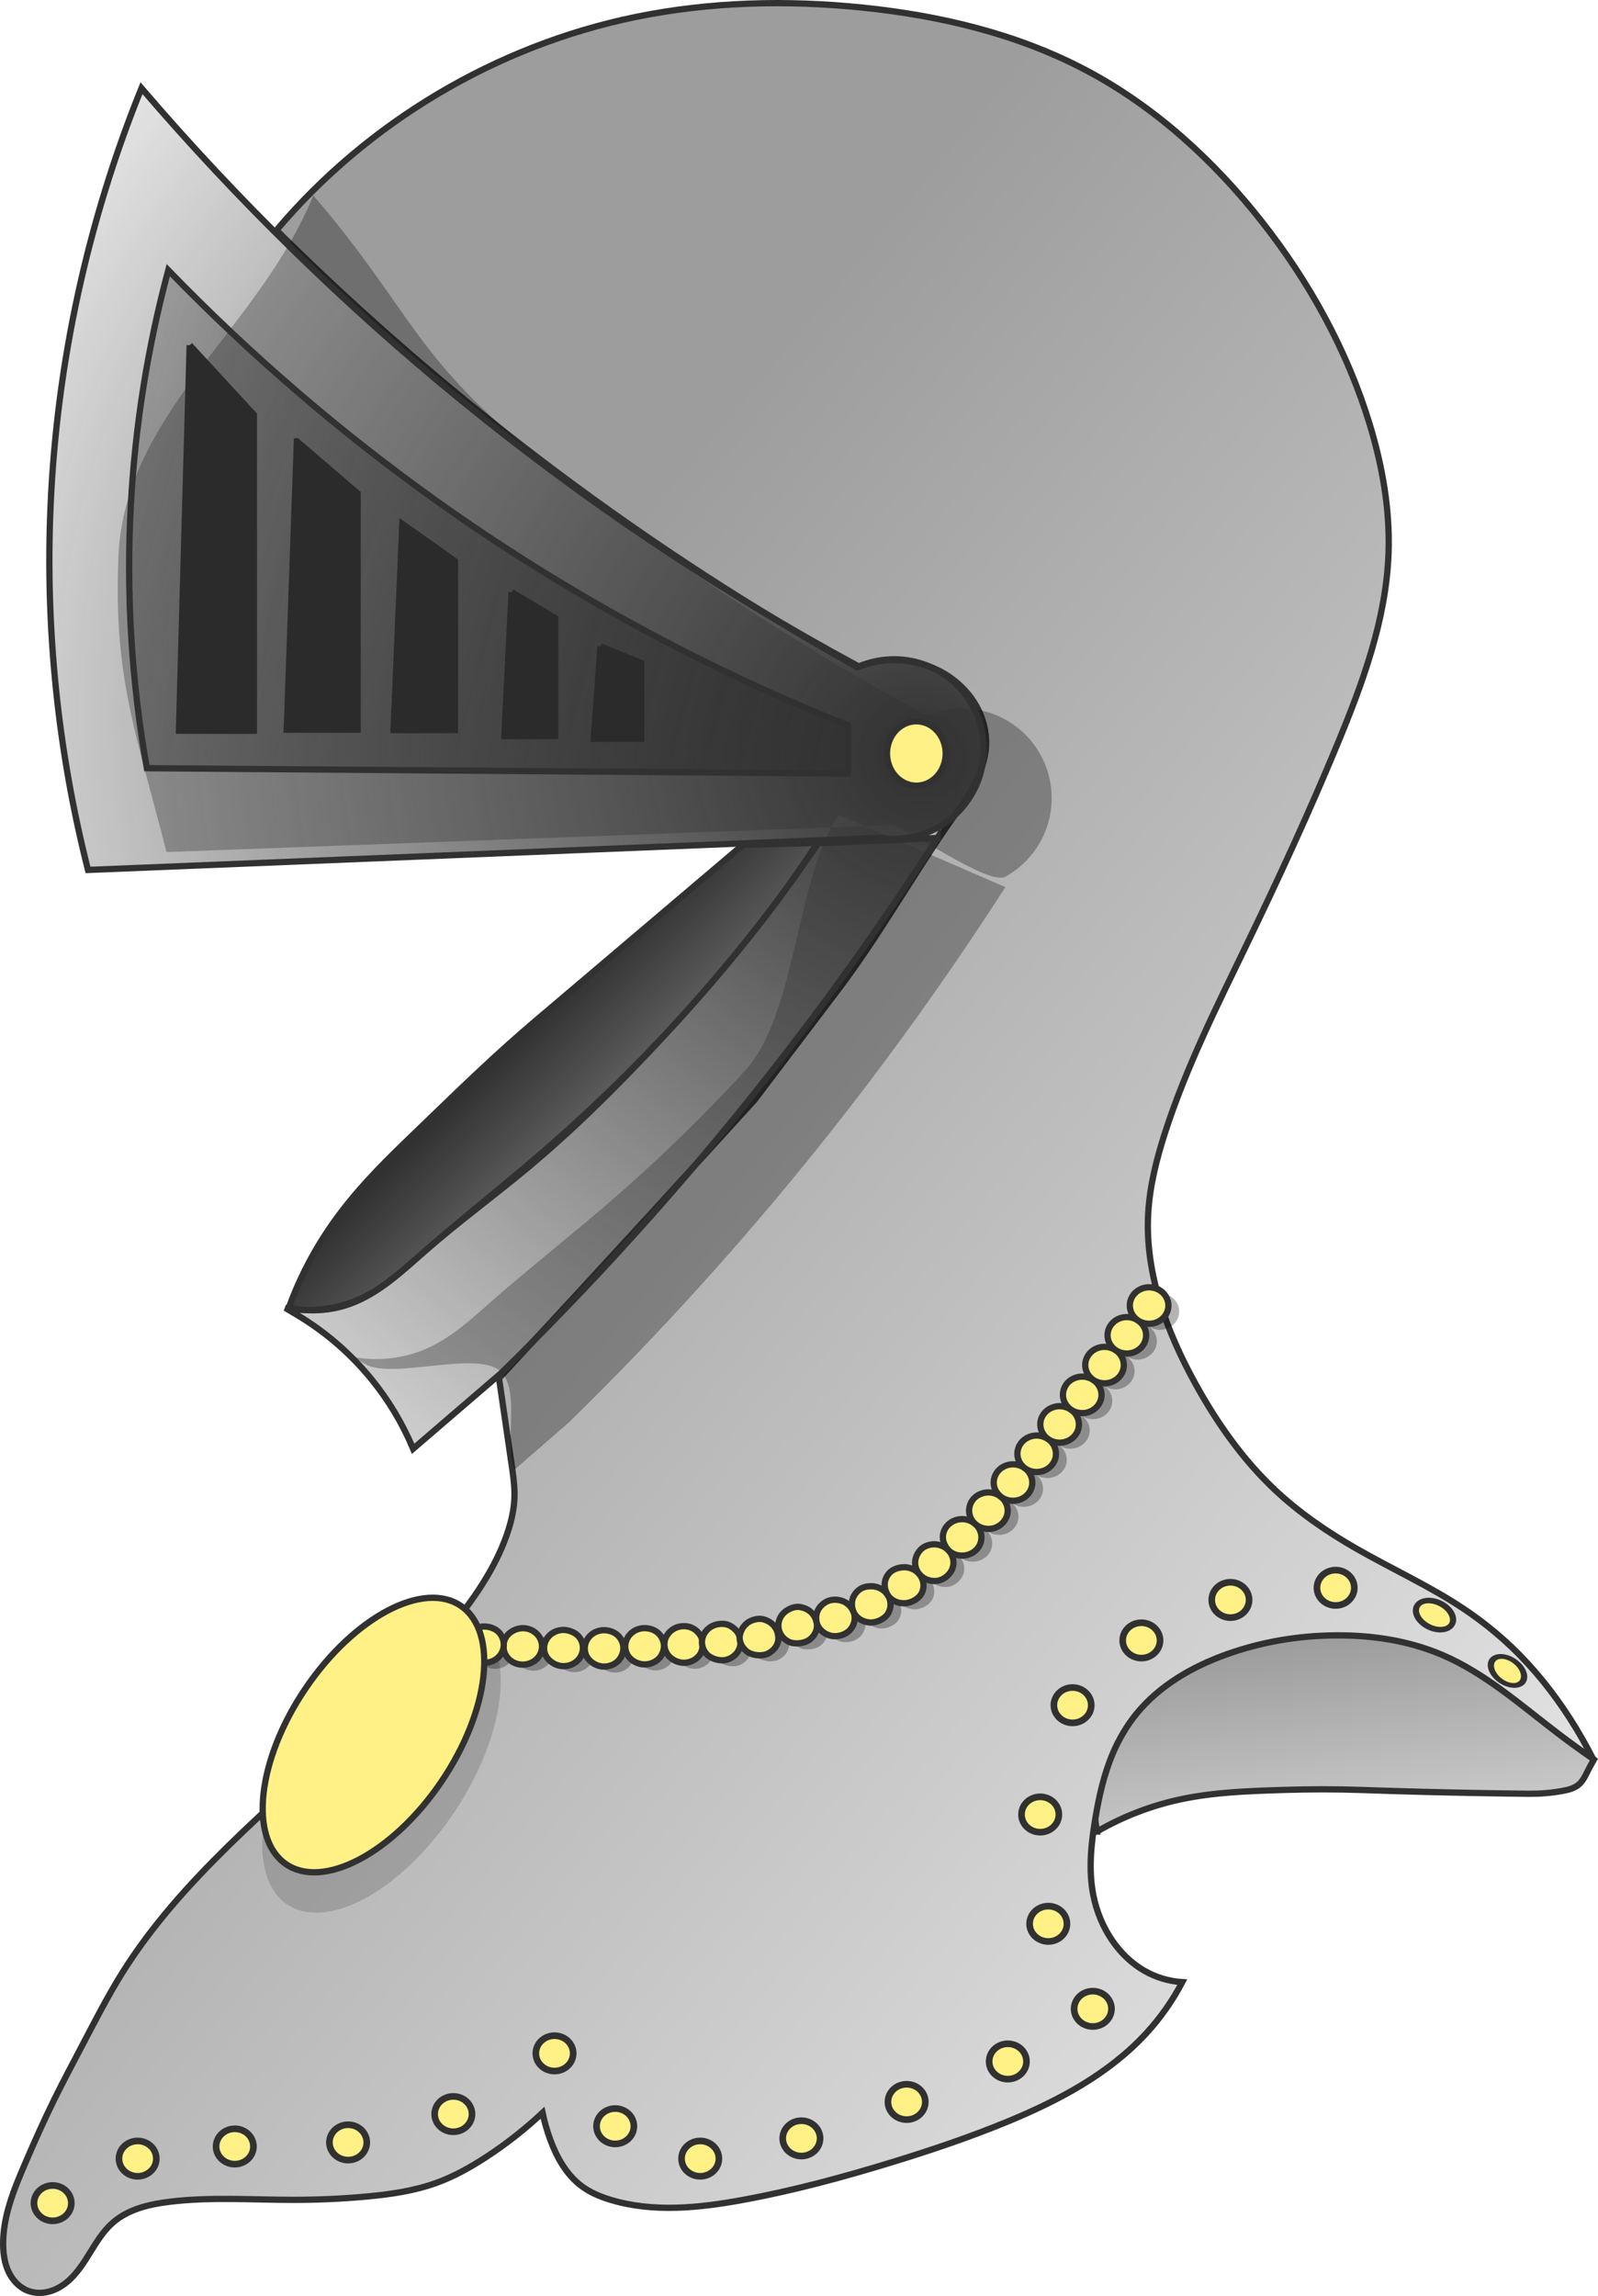 <?xml version="1.0" encoding="UTF-8" standalone="no"?>
<!-- Created with Inkscape (http://www.inkscape.org/) -->

<svg
   xmlns:dc="http://purl.org/dc/elements/1.1/"
   xmlns:cc="http://creativecommons.org/ns#"
   xmlns:rdf="http://www.w3.org/1999/02/22-rdf-syntax-ns#"
   xmlns:svg="http://www.w3.org/2000/svg"
   xmlns="http://www.w3.org/2000/svg"
   xmlns:xlink="http://www.w3.org/1999/xlink"
   xmlns:sodipodi="http://sodipodi.sourceforge.net/DTD/sodipodi-0.dtd"
   xmlns:inkscape="http://www.inkscape.org/namespaces/inkscape"
   id="svg2"
   version="1.1"
   inkscape:version="0.91 r13725"
   width="600"
   height="861.845"
   viewBox="0 0 600 861.845"
   sodipodi:docname="Elmo nobiliare.svg">
  <defs
     id="defs6">
    <linearGradient
       inkscape:collect="always"
       id="linearGradient4286">
      <stop
         style="stop-color:#313131;stop-opacity:1;"
         offset="0"
         id="stop4288" />
      <stop
         style="stop-color:#313131;stop-opacity:0;"
         offset="1"
         id="stop4290" />
    </linearGradient>
    <linearGradient
       inkscape:collect="always"
       id="linearGradient4293">
      <stop
         style="stop-color:#313131;stop-opacity:1;"
         offset="0"
         id="stop4295" />
      <stop
         style="stop-color:#313131;stop-opacity:0;"
         offset="1"
         id="stop4297" />
    </linearGradient>
    <linearGradient
       inkscape:collect="always"
       id="linearGradient4282">
      <stop
         style="stop-color:#313131;stop-opacity:1;"
         offset="0"
         id="stop4284" />
      <stop
         style="stop-color:#313131;stop-opacity:0;"
         offset="1"
         id="stop4286" />
    </linearGradient>
    <inkscape:path-effect
       effect="spiro"
       id="path-effect4274"
       is_visible="true" />
    <inkscape:path-effect
       effect="spiro"
       id="path-effect4269"
       is_visible="true" />
    <inkscape:path-effect
       effect="spiro"
       id="path-effect4265"
       is_visible="true" />
    <inkscape:path-effect
       effect="spiro"
       id="path-effect4156"
       is_visible="true" />
    <inkscape:path-effect
       effect="spiro"
       id="path-effect4152"
       is_visible="true" />
    <inkscape:path-effect
       effect="spiro"
       id="path-effect4148"
       is_visible="true" />
    <inkscape:path-effect
       effect="spiro"
       id="path-effect4156-7"
       is_visible="true" />
    <inkscape:path-effect
       effect="spiro"
       id="path-effect4156-7-2"
       is_visible="true" />
    <inkscape:path-effect
       effect="spiro"
       id="path-effect4156-7-2-5"
       is_visible="true" />
    <inkscape:path-effect
       effect="spiro"
       id="path-effect4156-7-2-5-2"
       is_visible="true" />
    <inkscape:path-effect
       effect="spiro"
       id="path-effect4156-7-2-5-2-2"
       is_visible="true" />
    <linearGradient
       id="linearGradient4237-7">
      <stop
         id="stop4239-4"
         offset="0"
         style="stop-color:#9d9d9d;stop-opacity:1;" />
      <stop
         id="stop4241-0"
         offset="1"
         style="stop-color:#e0e0e0;stop-opacity:1;" />
    </linearGradient>
    <linearGradient
       inkscape:collect="always"
       xlink:href="#linearGradient4237-7"
       id="linearGradient4272"
       x1="60.533"
       y1="32.699"
       x2="97.372"
       y2="63.139"
       gradientUnits="userSpaceOnUse"
       gradientTransform="matrix(11.777,0,0,11.777,-519.705,-136.654)" />
    <radialGradient
       inkscape:collect="always"
       xlink:href="#linearGradient4293"
       id="radialGradient4301"
       cx="73.538"
       cy="35.835"
       fx="73.538"
       fy="35.835"
       r="14.995"
       gradientTransform="matrix(-23.64,-17.963,17.05,-22.438,1473.812,2409.04)"
       gradientUnits="userSpaceOnUse" />
    <linearGradient
       inkscape:collect="always"
       xlink:href="#linearGradient4282"
       id="linearGradient4335"
       x1="82.51"
       y1="39.003"
       x2="29.934"
       y2="25.065"
       gradientUnits="userSpaceOnUse"
       gradientTransform="matrix(11.777,0,0,11.777,-519.705,-136.654)" />
    <filter
       style="color-interpolation-filters:sRGB"
       inkscape:collect="always"
       id="filter8398-4-4-7-9-1">
      <feGaussianBlur
         inkscape:collect="always"
         stdDeviation="0.414"
         id="feGaussianBlur8400-8-7-6-4-6" />
    </filter>
    <filter
       inkscape:collect="always"
       style="color-interpolation-filters:sRGB"
       id="filter4592"
       x="-0.088"
       width="1.177"
       y="-0.061"
       height="1.121">
      <feGaussianBlur
         inkscape:collect="always"
         stdDeviation="1.097"
         id="feGaussianBlur4594" />
    </filter>
    <filter
       inkscape:collect="always"
       style="color-interpolation-filters:sRGB"
       id="filter4833"
       x="-0.168"
       width="1.336"
       y="-0.178"
       height="1.356">
      <feGaussianBlur
         inkscape:collect="always"
         stdDeviation="0.086"
         id="feGaussianBlur4835" />
    </filter>
    <filter
       inkscape:collect="always"
       style="color-interpolation-filters:sRGB"
       id="filter4837"
       x="-0.167"
       width="1.334"
       y="-0.179"
       height="1.359">
      <feGaussianBlur
         inkscape:collect="always"
         stdDeviation="0.086"
         id="feGaussianBlur4839" />
    </filter>
    <filter
       inkscape:collect="always"
       style="color-interpolation-filters:sRGB"
       id="filter4841"
       x="-0.168"
       width="1.335"
       y="-0.179"
       height="1.358">
      <feGaussianBlur
         inkscape:collect="always"
         stdDeviation="0.086"
         id="feGaussianBlur4843" />
    </filter>
    <filter
       inkscape:collect="always"
       style="color-interpolation-filters:sRGB"
       id="filter4845"
       x="-0.168"
       width="1.336"
       y="-0.179"
       height="1.357">
      <feGaussianBlur
         inkscape:collect="always"
         stdDeviation="0.086"
         id="feGaussianBlur4847" />
    </filter>
    <filter
       inkscape:collect="always"
       style="color-interpolation-filters:sRGB"
       id="filter4849"
       x="-0.168"
       width="1.335"
       y="-0.179"
       height="1.358">
      <feGaussianBlur
         inkscape:collect="always"
         stdDeviation="0.086"
         id="feGaussianBlur4851" />
    </filter>
    <filter
       inkscape:collect="always"
       style="color-interpolation-filters:sRGB"
       id="filter4853"
       x="-0.169"
       width="1.338"
       y="-0.177"
       height="1.355">
      <feGaussianBlur
         inkscape:collect="always"
         stdDeviation="0.086"
         id="feGaussianBlur4855" />
    </filter>
    <filter
       inkscape:collect="always"
       style="color-interpolation-filters:sRGB"
       id="filter4857"
       x="-0.168"
       width="1.336"
       y="-0.178"
       height="1.357">
      <feGaussianBlur
         inkscape:collect="always"
         stdDeviation="0.086"
         id="feGaussianBlur4859" />
    </filter>
    <filter
       inkscape:collect="always"
       style="color-interpolation-filters:sRGB"
       id="filter4861"
       x="-0.168"
       width="1.335"
       y="-0.178"
       height="1.357">
      <feGaussianBlur
         inkscape:collect="always"
         stdDeviation="0.086"
         id="feGaussianBlur4863" />
    </filter>
    <filter
       inkscape:collect="always"
       style="color-interpolation-filters:sRGB"
       id="filter4865"
       x="-0.168"
       width="1.336"
       y="-0.178"
       height="1.356">
      <feGaussianBlur
         inkscape:collect="always"
         stdDeviation="0.086"
         id="feGaussianBlur4867" />
    </filter>
    <filter
       inkscape:collect="always"
       style="color-interpolation-filters:sRGB"
       id="filter4869"
       x="-0.168"
       width="1.337"
       y="-0.178"
       height="1.356">
      <feGaussianBlur
         inkscape:collect="always"
         stdDeviation="0.086"
         id="feGaussianBlur4871" />
    </filter>
    <filter
       inkscape:collect="always"
       style="color-interpolation-filters:sRGB"
       id="filter4873"
       x="-0.168"
       width="1.336"
       y="-0.179"
       height="1.358">
      <feGaussianBlur
         inkscape:collect="always"
         stdDeviation="0.086"
         id="feGaussianBlur4875" />
    </filter>
    <filter
       inkscape:collect="always"
       style="color-interpolation-filters:sRGB"
       id="filter4877"
       x="-0.167"
       width="1.335"
       y="-0.18"
       height="1.36">
      <feGaussianBlur
         inkscape:collect="always"
         stdDeviation="0.086"
         id="feGaussianBlur4879" />
    </filter>
    <filter
       inkscape:collect="always"
       style="color-interpolation-filters:sRGB"
       id="filter4881"
       x="-0.169"
       width="1.338"
       y="-0.177"
       height="1.354">
      <feGaussianBlur
         inkscape:collect="always"
         stdDeviation="0.086"
         id="feGaussianBlur4883" />
    </filter>
    <filter
       inkscape:collect="always"
       style="color-interpolation-filters:sRGB"
       id="filter4885"
       x="-0.168"
       width="1.337"
       y="-0.178"
       height="1.356">
      <feGaussianBlur
         inkscape:collect="always"
         stdDeviation="0.086"
         id="feGaussianBlur4887" />
    </filter>
    <filter
       inkscape:collect="always"
       style="color-interpolation-filters:sRGB"
       id="filter4889"
       x="-0.168"
       width="1.337"
       y="-0.178"
       height="1.356">
      <feGaussianBlur
         inkscape:collect="always"
         stdDeviation="0.086"
         id="feGaussianBlur4891" />
    </filter>
    <filter
       inkscape:collect="always"
       style="color-interpolation-filters:sRGB"
       id="filter4893"
       x="-0.168"
       width="1.336"
       y="-0.178"
       height="1.356">
      <feGaussianBlur
         inkscape:collect="always"
         stdDeviation="0.086"
         id="feGaussianBlur4895" />
    </filter>
    <filter
       inkscape:collect="always"
       style="color-interpolation-filters:sRGB"
       id="filter4897"
       x="-0.168"
       width="1.336"
       y="-0.178"
       height="1.356">
      <feGaussianBlur
         inkscape:collect="always"
         stdDeviation="0.086"
         id="feGaussianBlur4899" />
    </filter>
    <filter
       inkscape:collect="always"
       style="color-interpolation-filters:sRGB"
       id="filter4901"
       x="-0.168"
       width="1.336"
       y="-0.178"
       height="1.356">
      <feGaussianBlur
         inkscape:collect="always"
         stdDeviation="0.086"
         id="feGaussianBlur4903" />
    </filter>
    <filter
       inkscape:collect="always"
       style="color-interpolation-filters:sRGB"
       id="filter4905"
       x="-0.168"
       width="1.337"
       y="-0.178"
       height="1.356">
      <feGaussianBlur
         inkscape:collect="always"
         stdDeviation="0.086"
         id="feGaussianBlur4907" />
    </filter>
    <filter
       inkscape:collect="always"
       style="color-interpolation-filters:sRGB"
       id="filter4909"
       x="-0.168"
       width="1.336"
       y="-0.178"
       height="1.356">
      <feGaussianBlur
         inkscape:collect="always"
         stdDeviation="0.086"
         id="feGaussianBlur4911" />
    </filter>
    <filter
       inkscape:collect="always"
       style="color-interpolation-filters:sRGB"
       id="filter4913"
       x="-0.168"
       width="1.336"
       y="-0.178"
       height="1.356">
      <feGaussianBlur
         inkscape:collect="always"
         stdDeviation="0.086"
         id="feGaussianBlur4915" />
    </filter>
    <filter
       inkscape:collect="always"
       style="color-interpolation-filters:sRGB"
       id="filter4917"
       x="-0.168"
       width="1.336"
       y="-0.178"
       height="1.356">
      <feGaussianBlur
         inkscape:collect="always"
         stdDeviation="0.086"
         id="feGaussianBlur4919" />
    </filter>
    <inkscape:path-effect
       effect="spiro"
       id="path-effect4164"
       is_visible="true" />
    <linearGradient
       inkscape:collect="always"
       xlink:href="#linearGradient4237-7"
       id="linearGradient4300"
       x1="86.897"
       y1="63.84"
       x2="87.911"
       y2="72.623"
       gradientUnits="userSpaceOnUse"
       gradientTransform="matrix(11.777,0,0,11.777,-519.705,-136.654)" />
    <linearGradient
       inkscape:collect="always"
       xlink:href="#linearGradient4286"
       id="linearGradient4292"
       x1="200.234"
       y1="383.169"
       x2="333.491"
       y2="515.538"
       gradientUnits="userSpaceOnUse" />
  </defs>
  <sodipodi:namedview
     pagecolor="#ffffff"
     bordercolor="#666666"
     borderopacity="1"
     objecttolerance="10"
     gridtolerance="10"
     guidetolerance="10"
     inkscape:pageopacity="0"
     inkscape:pageshadow="2"
     inkscape:window-width="1366"
     inkscape:window-height="705"
     id="namedview4"
     showgrid="false"
     inkscape:zoom="0.45"
     inkscape:cx="194.24739"
     inkscape:cy="397.58418"
     inkscape:window-x="-8"
     inkscape:window-y="-8"
     inkscape:window-maximized="1"
     inkscape:current-layer="svg2" />
  <path
     inkscape:connector-curvature="0"
     id="path4285"
     d="M 53.122,33.104 C 32.862,83.064 21.259,136.507 18.964,190.371 17.014,236.124 21.778,282.157 33.041,326.545 L 330.508,314.492 c 7.339,1.139 15.038,-0.234 21.53,-3.841 6.492,-3.607 11.742,-9.43 14.653,-16.263 2.615,-6.14 3.34,-13.069 2.07,-19.621 -1.269,-6.552 -4.528,-12.693 -9.247,-17.413 -4.719,-4.719 -10.883,-8 -17.436,-9.27 -6.552,-1.269 -13.481,-0.522 -19.621,2.093 C 269.509,221.622 219.289,187.983 172.712,149.91 129.508,114.594 89.439,75.47 53.122,33.104 Z m 298.847,281.457 -44.74,1.978 c -15.998,23.524 -33.705,45.898 -52.928,66.868 -16.297,17.778 -33.676,34.559 -51.962,50.283 -14.427,12.406 -29.409,24.155 -43.705,36.712 -7.044,6.188 -14.07,12.659 -22.519,16.723 -8.934,4.297 -19.24,5.651 -28.983,3.818 l 4.347,2.599 c 10.611,6.311 20.09,14.5 27.902,24.06 6.473,7.922 11.79,16.784 15.734,26.223 l 33.054,-28.408 c 33.629,-32.845 65.233,-67.738 94.586,-104.454 24.711,-30.91 47.824,-63.108 69.214,-96.403 z"
     style="fill:#ffffff;fill-opacity:1;fill-rule:evenodd;stroke:none;stroke-width:2.355;stroke-linecap:butt;stroke-linejoin:miter;stroke-miterlimit:4;stroke-dasharray:none;stroke-opacity:1" />
  <path
     style="fill:url(#linearGradient4300);fill-opacity:1;fill-rule:evenodd;stroke:#313131;stroke-width:2.355;stroke-linecap:butt;stroke-linejoin:miter;stroke-miterlimit:4;stroke-dasharray:none;stroke-opacity:1"
     d="m 411.838,687.518 c 9.699,-5.62 20.283,-9.71 31.241,-12.07 12.565,-2.707 25.494,-3.137 38.341,-3.55 9.938,-0.319 19.884,-0.346 29.821,0 7.809,0.272 15.619,0.509 23.431,0.71 13.015,0.335 26.032,0.572 39.051,0.71 4.237,0.045 8.476,-0.258 12.645,-1.013 1.163,-0.211 2.328,-0.441 3.446,-0.825 1.118,-0.384 2.194,-0.929 3.08,-1.712 1.443,-1.276 2.281,-3.08 3.143,-4.802 0.763,-1.525 1.575,-3.026 2.433,-4.499 l -50.85,-40.432 -40.774,-8.888 -34.216,2.633 -23.398,9.637 -21.604,16.092 -12.916,16.466 -5.241,14.607 2.369,16.937 z"
     id="path4162"
     inkscape:path-effect="#path-effect4164"
     inkscape:original-d="m 411.83802,687.51778 c 0,0 19.55878,-9.32872 31.2408,-12.0703 11.68201,-2.74158 26.96547,-3.02458 38.34096,-3.5501 11.37549,-0.5255 29.82076,0 29.82076,0 l 23.43058,0.71 39.051,0.71 c 0,0 9.3475,-0.2035 12.6448,-1.01332 3.2972,-0.8098 4.7124,-1.06748 6.5257,-2.53671 1.4864,-1.20448 2.1635,-3.15909 3.1434,-4.80232 0.873,-1.46438 2.4334,-4.49897 2.4334,-4.49897 l -50.85014,-40.43222 -40.77436,-8.88804 -34.21644,2.63344 -23.39833,9.6369 -21.60389,16.09154 -12.91588,16.46597 -5.24124,14.60703 z"
     inkscape:connector-curvature="0"
     sodipodi:nodetypes="czzccczaaccccccccc" />
  <path
     style="fill:url(#linearGradient4272);fill-opacity:1;fill-rule:evenodd;stroke:#313131;stroke-width:2.355;stroke-linecap:butt;stroke-linejoin:miter;stroke-miterlimit:4;stroke-dasharray:none;stroke-opacity:1"
     d="M 103.803,86.412 C 138.156,45.777 186.412,17.119 238.532,6.401 266.507,0.648 295.395,-0.058 323.807,2.847 c 29.052,2.971 58.027,9.818 83.854,23.451 25.887,13.664 47.987,33.845 66.088,56.85 17.86,22.699 32.087,48.408 40.506,76.037 4.767,15.645 7.671,31.977 7.106,48.323 -0.86,24.888 -9.659,48.765 -19.187,71.773 -10.547,25.47 -22.116,50.505 -34.11,75.326 -11.134,23.04 -22.68,46.005 -30.557,70.352 -3.212,9.929 -5.816,20.137 -6.396,30.557 -1.246,22.388 6.924,44.329 17.766,63.956 8.05,14.573 17.718,28.389 29.846,39.795 9.168,8.622 19.637,15.772 30.557,22.029 13.44,7.702 27.639,14.114 40.506,22.74 6.307,4.228 12.268,8.975 17.766,14.213 8.43,8.032 15.746,17.2 22.029,27.004 3.093,4.826 5.94,9.808 8.527,14.923 -4.34,-2.973 -8.605,-6.053 -12.791,-9.238 -14.161,-10.774 -27.677,-22.901 -44.059,-29.846 -12.47,-5.287 -26.154,-7.332 -39.698,-7.238 -14.048,0.098 -28.1,2.464 -41.313,7.238 -12.696,4.587 -24.833,11.596 -33.399,22.029 -3.694,4.5 -6.671,9.571 -8.962,14.923 -3.386,7.911 -5.266,16.383 -6.672,24.872 -1.557,9.402 -2.548,19.073 -0.711,28.425 1.195,6.085 3.593,11.944 7.106,17.055 3.159,4.596 7.242,8.597 12.081,11.37 4.329,2.481 9.233,3.952 14.213,4.264 -3.641,6.946 -8.193,13.414 -13.502,19.187 -14.076,15.306 -32.989,25.281 -52.214,33.206 -14.055,5.794 -28.478,10.652 -43.01,15.116 -18.463,5.671 -37.144,10.718 -56.139,14.213 -16.467,3.029 -33.716,4.841 -49.744,0 -3.771,-1.139 -7.472,-2.659 -10.659,-4.974 -5.881,-4.272 -9.59,-10.937 -12.081,-17.766 -1.183,-3.243 -2.133,-6.57 -2.842,-9.949 -6.586,6.167 -13.712,11.756 -21.271,16.682 -5.841,3.807 -11.971,7.232 -18.525,9.611 -8.475,3.076 -17.494,4.345 -26.473,5.167 -9.152,0.839 -18.344,1.234 -27.535,1.228 -15.411,-0.01 -30.892,-1.145 -46.191,0.711 -7.63,0.925 -15.526,2.766 -21.319,7.817 -3.643,3.177 -6.185,7.395 -8.728,11.506 -2.542,4.111 -5.22,8.271 -9.038,11.234 -1.996,1.55 -4.292,2.744 -6.757,3.303 -2.465,0.558 -5.102,0.46 -7.456,-0.46 -3.197,-1.249 -5.695,-3.949 -7.173,-7.047 -1.477,-3.099 -2.009,-6.576 -2.065,-10.008 -0.174,-10.522 3.906,-20.598 8.058,-30.267 3.534,-8.229 7.173,-16.416 11.129,-24.451 3.416,-6.939 7.066,-13.759 10.659,-20.608 4.779,-9.109 9.466,-18.283 14.923,-27.004 10.998,-17.576 24.991,-33.096 39.795,-47.612 29.096,-28.53 61.772,-53.747 86.696,-85.986 7.696,-9.954 14.683,-20.692 18.476,-32.689 1.157,-3.66 1.985,-7.44 2.203,-11.272 0.218,-3.833 -0.228,-7.669 -0.782,-11.468 l -4.974,-34.11 c 19.731,-21.254 39.392,-42.573 58.982,-63.956 12.346,-13.476 24.663,-26.978 36.953,-40.506 l 31.268,-41.216 c 15.071,-19.866 27.297,-41.695 41.471,-62.211 3.183,-4.607 6.567,-9.094 9.272,-13.997 2.705,-4.903 4.729,-10.301 4.927,-15.897 0.179,-5.065 -1.17,-10.147 -3.656,-14.563 -2.486,-4.417 -6.087,-8.172 -10.28,-11.019 -9.918,-6.735 -23.264,-8.097 -34.338,-3.505 C 282.893,228.67 245.275,204.264 209.445,177.468 172.185,149.604 136.858,119.154 103.803,86.412 Z"
     id="path4267"
     inkscape:path-effect="#path-effect4269"
     inkscape:original-d="m 103.8028,86.41164 c 0,0 131.88677,-78.58983 134.72927,-80.01108 2.8425,-1.42126 57.01501,-6.8325 85.27506,-3.55313 28.83028,3.34554 58.26636,9.75179 83.85382,23.45065 25.61814,13.71527 47.93103,34.16271 66.08818,56.85004 17.94416,22.4212 31.53362,48.75683 40.50567,76.03694 5.08647,15.4658 8.04356,32.06879 7.10626,48.32256 -1.42573,24.72342 -10.38241,47.13524 -19.18689,71.77318 -8.80449,24.63792 -34.11004,75.32631 -34.11004,75.32631 0,0 -22.80512,45.98823 -30.55689,70.35193 -3.15513,9.91652 -6.92112,14.29924 -6.39564,30.55691 0.5255,16.25766 9.22182,46.59066 17.76564,63.9563 8.54383,17.36564 19.44777,29.59087 29.84628,39.79503 10.39851,10.20416 18.73877,14.48605 30.5569,22.0294 11.81814,7.54334 30.94191,16.29285 40.50566,22.74001 9.56373,6.44717 10.94493,7.45671 17.76563,14.21252 6.82071,6.75581 17.12001,19.85415 22.02941,27.00376 4.9094,7.14963 8.5275,14.92315 8.5275,14.92315 0,0 -3.369,-2.64643 -12.7913,-9.23812 -9.4222,-6.59171 -27.63769,-23.13713 -44.05875,-29.84629 -12.45176,-5.08743 -26.24762,-7.19124 -39.69849,-7.23766 -13.9806,-0.048 -28.32044,2.07461 -41.31282,7.23766 -12.39396,4.92523 -24.17028,12.40174 -33.39941,22.02939 -4.01534,4.18873 -6.6946,9.58201 -8.96191,14.92315 -3.35411,7.90129 -5.38005,15.9339 -6.67187,24.87189 -1.29182,8.93798 -2.45314,19.1086 -0.7106,28.42503 1.13226,6.05378 3.60218,11.99026 7.10626,17.055 3.14631,4.5476 7.29072,8.60658 12.08064,11.37001 4.28423,2.47168 14.21251,4.26375 14.21251,4.26375 0,0 -2.5273,9.45625 -13.50189,19.1869 -10.97458,9.73065 -36.28641,25.24793 -52.21354,33.20634 -15.92712,7.9584 -43.0103,15.1162 -43.0103,15.1162 0,0 -38.33473,11.99376 -56.1394,14.21252 -17.80468,2.21875 -39.736,2.22022 -49.74381,0 -10.0078,-2.22024 -6.43961,-1.38301 -10.65937,-4.97438 -4.21977,-3.59138 -9.83184,-12.96072 -12.08064,-17.76565 -2.2488,-4.80493 -2.8425,-9.94875 -2.8425,-9.94875 0,0 -14.14806,12.52811 -21.27051,16.68225 -7.12246,4.15415 -12.23219,6.70425 -18.52453,9.61089 -6.29234,2.90665 -17.34985,3.57285 -26.47284,5.16745 -9.12298,1.5946 -27.53471,1.22819 -27.53471,1.22819 0,0 -34.899479,-1.38387 -46.190659,0.7106 -11.291183,2.09451 -14.372194,2.75715 -21.318765,7.81689 -6.946581,5.05974 -9.577771,17.69184 -17.765642,22.74001 -4.112511,2.53554 -9.838261,4.89375 -14.212522,2.84251 -5.8537606,-2.74505 -15.5084216,-5.08158 -9.2381206,-17.05502 6.270291,-11.97344 4.843391,-21.1285 8.058211,-30.2673 3.2148196,-9.13878 7.4823906,-16.94537 11.1286806,-24.45088 3.646281,-7.50551 6.410691,-12.6638 10.659372,-20.60814 4.24869,-7.94434 6.173251,-14.2287 14.923142,-27.00377 8.749891,-12.77506 23.634994,-35.79014 39.795034,-47.61191 16.160039,-11.82176 72.711449,-71.49687 86.696319,-85.9857 13.98487,-14.48883 15.61593,-23.04859 18.47628,-32.68877 2.86033,-9.64019 1.42125,-22.74002 1.42125,-22.74002 l -4.97439,-34.11003 58.98193,-63.95631 36.95254,-40.50566 31.26751,-41.21628 c 0,0 29.18083,-40.52966 41.47101,-62.21058 5.44025,-9.59705 14.50458,-18.867 14.19913,-29.89453 -0.2689,-9.70702 -5.85028,-20.20527 -13.93629,-25.58253 -9.58046,-6.37105 -34.33798,-3.50487 -34.33798,-3.50487 0,0 -76.03945,-45.6436 -112.52019,-73.00135 C 172.96391,150.11052 103.8028,86.41164 103.8028,86.41164 Z"
     inkscape:connector-curvature="0"
     sodipodi:nodetypes="csaaaaazcazzzzzzzczaaaaazaaaczzczzzzczzzczzaazzzzzzzzcccccaaaczc" />
  <g
     id="g4921"
     transform="matrix(11.777,0,0,11.777,-519.705,-136.654)">
    <path
       inkscape:connector-curvature="0"
       id="path4653-6"
       d="m 61.561,64.693 c -0.16,0.143 -0.388,0.195 -0.599,0.136 -0.211,-0.059 -0.372,-0.22 -0.423,-0.422 -0.051,-0.202 0.012,-0.425 0.179,-0.561 0.167,-0.136 0.385,-0.192 0.595,-0.133 0.211,0.059 0.372,0.22 0.423,0.422 0.051,0.202 -0.016,0.415 -0.175,0.558 0,0 0,0 0,0"
       style="fill:#000000;fill-opacity:0.294;fill-rule:evenodd;stroke:none;stroke-width:0.2;stroke-linecap:square;stroke-linejoin:round;stroke-miterlimit:4;stroke-dasharray:none;stroke-dashoffset:0;stroke-opacity:1;filter:url(#filter4833)" />
    <path
       inkscape:connector-curvature="0"
       id="path4651-8"
       d="m 62.891,64.718 c -0.151,0.151 -0.376,0.215 -0.59,0.167 -0.214,-0.048 -0.416,-0.219 -0.467,-0.421 -0.051,-0.202 0.016,-0.415 0.175,-0.558 0.16,-0.143 0.388,-0.195 0.599,-0.136 0.211,0.059 0.361,0.182 0.424,0.381 0.063,0.199 0.009,0.415 -0.142,0.566 0,0 0,0 0,0"
       style="fill:#000000;fill-opacity:0.294;fill-rule:evenodd;stroke:none;stroke-width:0.2;stroke-linecap:square;stroke-linejoin:round;stroke-miterlimit:4;stroke-dasharray:none;stroke-dashoffset:0;stroke-opacity:1;filter:url(#filter4837)" />
    <path
       inkscape:connector-curvature="0"
       id="path4649-6"
       d="m 60.393,64.583 c -0.14,0.16 -0.36,0.237 -0.577,0.203 -0.217,-0.035 -0.429,-0.202 -0.492,-0.401 -0.063,-0.199 -0.009,-0.415 0.142,-0.566 0.151,-0.151 0.376,-0.215 0.59,-0.167 0.214,0.048 0.364,0.163 0.44,0.358 0.076,0.195 0.037,0.413 -0.103,0.574 0,0 0,0 0,0"
       style="fill:#000000;fill-opacity:0.294;fill-rule:evenodd;stroke:none;stroke-width:0.2;stroke-linecap:square;stroke-linejoin:round;stroke-miterlimit:4;stroke-dasharray:none;stroke-dashoffset:0;stroke-opacity:1;filter:url(#filter4841)" />
    <path
       inkscape:connector-curvature="0"
       id="path4647-8"
       d="m 64.232,64.673 c -0.124,0.172 -0.349,0.26 -0.568,0.237 -0.218,-0.023 -0.434,-0.176 -0.511,-0.371 -0.076,-0.195 -0.037,-0.413 0.103,-0.574 0.14,-0.16 0.36,-0.237 0.577,-0.203 0.217,0.035 0.377,0.146 0.465,0.337 0.088,0.191 0.057,0.402 -0.067,0.574 0,0 0,0 0,0"
       style="fill:#000000;fill-opacity:0.294;fill-rule:evenodd;stroke:none;stroke-width:0.2;stroke-linecap:square;stroke-linejoin:round;stroke-miterlimit:4;stroke-dasharray:none;stroke-dashoffset:0;stroke-opacity:1;filter:url(#filter4845)" />
    <path
       inkscape:connector-curvature="0"
       id="path4645-0"
       d="m 65.556,64.559 c -0.107,0.182 -0.329,0.293 -0.549,0.286 -0.22,-0.006 -0.444,-0.134 -0.54,-0.321 -0.096,-0.187 -0.078,-0.408 0.045,-0.58 0.124,-0.172 0.335,-0.269 0.554,-0.254 0.219,0.015 0.398,0.115 0.502,0.298 0.104,0.183 0.095,0.389 -0.013,0.571 0,0 0,0 0,0"
       style="fill:#000000;fill-opacity:0.294;fill-rule:evenodd;stroke:none;stroke-width:0.2;stroke-linecap:square;stroke-linejoin:round;stroke-miterlimit:4;stroke-dasharray:none;stroke-dashoffset:0;stroke-opacity:1;filter:url(#filter4849)" />
    <path
       inkscape:connector-curvature="0"
       id="path4643-5"
       d="m 66.834,64.44 c -0.076,0.195 -0.277,0.326 -0.496,0.35 -0.218,0.024 -0.459,-0.086 -0.581,-0.259 -0.122,-0.173 -0.141,-0.408 -0.034,-0.59 0.107,-0.182 0.288,-0.3 0.508,-0.314 0.219,-0.013 0.4,0.071 0.531,0.238 0.131,0.167 0.148,0.38 0.071,0.575 0,0 0,0 0,0"
       style="fill:#000000;fill-opacity:0.294;fill-rule:evenodd;stroke:none;stroke-width:0.2;stroke-linecap:square;stroke-linejoin:round;stroke-miterlimit:4;stroke-dasharray:none;stroke-dashoffset:0;stroke-opacity:1;filter:url(#filter4853)" />
    <path
       inkscape:connector-curvature="0"
       id="path4641-1"
       d="m 68.066,64.274 c -0.052,0.202 -0.214,0.363 -0.425,0.421 -0.211,0.059 -0.507,-0.026 -0.648,-0.186 -0.14,-0.16 -0.18,-0.379 -0.103,-0.574 0.076,-0.195 0.257,-0.337 0.474,-0.372 0.217,-0.035 0.37,0.009 0.529,0.152 0.159,0.143 0.225,0.356 0.173,0.558 0,0 0,0 0,0"
       style="fill:#000000;fill-opacity:0.294;fill-rule:evenodd;stroke:none;stroke-width:0.2;stroke-linecap:square;stroke-linejoin:round;stroke-miterlimit:4;stroke-dasharray:none;stroke-dashoffset:0;stroke-opacity:1;filter:url(#filter4857)" />
    <path
       inkscape:connector-curvature="0"
       id="path4639-4"
       d="m 69.287,64.01 c 0.003,0.208 -0.138,0.396 -0.333,0.491 -0.195,0.095 -0.51,0.061 -0.678,-0.073 -0.168,-0.134 -0.261,-0.346 -0.209,-0.548 0.052,-0.202 0.19,-0.374 0.396,-0.445 0.207,-0.071 0.358,-0.054 0.543,0.058 0.185,0.113 0.278,0.308 0.281,0.516 0,0 0,0 0,0"
       style="fill:#000000;fill-opacity:0.294;fill-rule:evenodd;stroke:none;stroke-width:0.2;stroke-linecap:square;stroke-linejoin:round;stroke-miterlimit:4;stroke-dasharray:none;stroke-dashoffset:0;stroke-opacity:1;filter:url(#filter4861)" />
    <path
       id="path4637-3"
       d="m 70.509,63.507 c 0.045,0.203 -0.053,0.419 -0.226,0.548 -0.172,0.129 -0.488,0.162 -0.68,0.061 -0.192,-0.101 -0.313,-0.291 -0.316,-0.499 -0.003,-0.208 0.11,-0.402 0.299,-0.509 0.189,-0.107 0.339,-0.128 0.543,-0.051 0.204,0.077 0.335,0.246 0.38,0.449 0,0 0,0 0,0"
       style="fill:#000000;fill-opacity:0.294;fill-rule:evenodd;stroke:none;stroke-width:0.2;stroke-linecap:square;stroke-linejoin:round;stroke-miterlimit:4;stroke-dasharray:none;stroke-dashoffset:0;stroke-opacity:1;filter:url(#filter4865)"
       inkscape:connector-curvature="0" />
    <path
       id="path4635-6"
       d="m 71.684,63.167 c 0.082,0.193 0.03,0.426 -0.115,0.583 -0.145,0.156 -0.405,0.232 -0.618,0.179 -0.213,-0.053 -0.396,-0.219 -0.442,-0.422 -0.045,-0.203 0.004,-0.402 0.159,-0.55 0.154,-0.148 0.342,-0.203 0.558,-0.162 0.216,0.041 0.376,0.179 0.458,0.372 0,0 0,0 0,0"
       style="fill:#000000;fill-opacity:0.294;fill-rule:evenodd;stroke:none;stroke-width:0.2;stroke-linecap:square;stroke-linejoin:round;stroke-miterlimit:4;stroke-dasharray:none;stroke-dashoffset:0;stroke-opacity:1;filter:url(#filter4869)"
       inkscape:connector-curvature="0" />
    <path
       id="path4633-1"
       d="m 72.778,62.639 c 0.112,0.179 0.114,0.401 0.006,0.582 -0.108,0.181 -0.375,0.305 -0.594,0.287 -0.219,-0.018 -0.425,-0.147 -0.507,-0.34 -0.082,-0.193 -0.07,-0.403 0.056,-0.574 0.126,-0.17 0.282,-0.239 0.502,-0.241 0.22,-0.002 0.424,0.107 0.536,0.287 0,0 0,0 0,0"
       style="fill:#000000;fill-opacity:0.294;fill-rule:evenodd;stroke:none;stroke-width:0.2;stroke-linecap:square;stroke-linejoin:round;stroke-miterlimit:4;stroke-dasharray:none;stroke-dashoffset:0;stroke-opacity:1;filter:url(#filter4873)"
       inkscape:connector-curvature="0" />
    <path
       id="path4631-1"
       d="m 73.781,61.967 c 0.137,0.163 0.172,0.382 0.091,0.575 -0.081,0.193 -0.318,0.338 -0.538,0.353 -0.219,0.015 -0.444,-0.077 -0.556,-0.256 -0.112,-0.179 -0.139,-0.39 -0.043,-0.577 0.096,-0.187 0.256,-0.278 0.473,-0.309 0.217,-0.031 0.436,0.051 0.573,0.214 0,0 0,0 0,0"
       style="fill:#000000;fill-opacity:0.294;fill-rule:evenodd;stroke:none;stroke-width:0.2;stroke-linecap:square;stroke-linejoin:round;stroke-miterlimit:4;stroke-dasharray:none;stroke-dashoffset:0;stroke-opacity:1;filter:url(#filter4877)"
       inkscape:connector-curvature="0" />
    <path
       id="path4629-1"
       d="m 74.711,61.207 c 0.148,0.154 0.197,0.371 0.13,0.569 -0.067,0.198 -0.27,0.374 -0.487,0.405 -0.217,0.031 -0.436,-0.051 -0.573,-0.214 -0.137,-0.163 -0.172,-0.382 -0.091,-0.575 0.081,-0.193 0.221,-0.32 0.436,-0.363 0.215,-0.043 0.438,0.025 0.586,0.179 0,0 0,0 0,0"
       style="fill:#000000;fill-opacity:0.294;fill-rule:evenodd;stroke:none;stroke-width:0.2;stroke-linecap:square;stroke-linejoin:round;stroke-miterlimit:4;stroke-dasharray:none;stroke-dashoffset:0;stroke-opacity:1;filter:url(#filter4881)"
       inkscape:connector-curvature="0" />
    <path
       id="path4627-6"
       d="m 75.571,60.376 c 0.163,0.14 0.227,0.369 0.171,0.57 -0.056,0.201 -0.221,0.358 -0.434,0.412 -0.212,0.054 -0.45,0.003 -0.597,-0.151 -0.148,-0.154 -0.216,-0.359 -0.16,-0.56 0.056,-0.201 0.221,-0.358 0.434,-0.412 0.212,-0.054 0.423,4.2e-4 0.585,0.14 0,0 0,0 0,0"
       style="fill:#000000;fill-opacity:0.294;fill-rule:evenodd;stroke:none;stroke-width:0.2;stroke-linecap:square;stroke-linejoin:round;stroke-miterlimit:4;stroke-dasharray:none;stroke-dashoffset:0;stroke-opacity:1;filter:url(#filter4885)"
       inkscape:connector-curvature="0" />
    <path
       id="path4625-9"
       d="m 76.381,59.501 c 0.168,0.134 0.248,0.343 0.209,0.547 -0.039,0.204 -0.208,0.388 -0.418,0.451 -0.209,0.063 -0.439,0.016 -0.602,-0.124 -0.163,-0.14 -0.234,-0.351 -0.188,-0.554 0.047,-0.203 0.185,-0.354 0.392,-0.424 0.207,-0.07 0.438,-0.031 0.606,0.103 0,0 0,0 0,0"
       style="fill:#000000;fill-opacity:0.294;fill-rule:evenodd;stroke:none;stroke-width:0.2;stroke-linecap:square;stroke-linejoin:round;stroke-miterlimit:4;stroke-dasharray:none;stroke-dashoffset:0;stroke-opacity:1;filter:url(#filter4889)"
       inkscape:connector-curvature="0" />
    <path
       id="path4623-4"
       d="m 77.146,58.59 c 0.174,0.128 0.262,0.333 0.232,0.539 -0.03,0.206 -0.174,0.381 -0.378,0.459 -0.204,0.078 -0.451,0.047 -0.619,-0.087 -0.168,-0.134 -0.253,-0.326 -0.223,-0.532 0.03,-0.206 0.174,-0.381 0.378,-0.459 0.204,-0.078 0.436,-0.048 0.61,0.08 0,0 0,0 0,0"
       style="fill:#000000;fill-opacity:0.294;fill-rule:evenodd;stroke:none;stroke-width:0.2;stroke-linecap:square;stroke-linejoin:round;stroke-miterlimit:4;stroke-dasharray:none;stroke-dashoffset:0;stroke-opacity:1;filter:url(#filter4893)"
       inkscape:connector-curvature="0" />
    <path
       id="path4621-8"
       d="m 77.893,57.667 c 0.178,0.122 0.27,0.339 0.24,0.544 -0.03,0.206 -0.174,0.381 -0.378,0.459 -0.204,0.078 -0.436,0.048 -0.61,-0.08 -0.174,-0.128 -0.262,-0.333 -0.232,-0.539 0.03,-0.206 0.174,-0.381 0.378,-0.459 0.204,-0.078 0.424,-0.047 0.602,0.075 0,0 0,0 0,0"
       style="fill:#000000;fill-opacity:0.294;fill-rule:evenodd;stroke:none;stroke-width:0.2;stroke-linecap:square;stroke-linejoin:round;stroke-miterlimit:4;stroke-dasharray:none;stroke-dashoffset:0;stroke-opacity:1;filter:url(#filter4897)"
       inkscape:connector-curvature="0" />
    <path
       id="path4619-2"
       d="m 78.615,56.725 c 0.178,0.122 0.274,0.324 0.252,0.531 -0.022,0.207 -0.16,0.386 -0.361,0.471 -0.201,0.085 -0.434,0.062 -0.613,-0.06 -0.178,-0.122 -0.274,-0.324 -0.252,-0.531 0.022,-0.207 0.16,-0.386 0.361,-0.471 0.201,-0.085 0.434,-0.062 0.613,0.06 0,0 0,0 0,0"
       style="fill:#000000;fill-opacity:0.294;fill-rule:evenodd;stroke:none;stroke-width:0.2;stroke-linecap:square;stroke-linejoin:round;stroke-miterlimit:4;stroke-dasharray:none;stroke-dashoffset:0;stroke-opacity:1;filter:url(#filter4901)"
       inkscape:connector-curvature="0" />
    <path
       id="path4617-8"
       d="m 79.33,55.779 c 0.18,0.12 0.278,0.322 0.258,0.528 -0.02,0.207 -0.159,0.393 -0.36,0.478 -0.201,0.085 -0.434,0.062 -0.613,-0.06 -0.178,-0.122 -0.274,-0.324 -0.252,-0.531 0.022,-0.207 0.153,-0.383 0.353,-0.469 0.2,-0.087 0.434,-0.066 0.613,0.054 0,0 0,0 0,0"
       style="fill:#000000;fill-opacity:0.294;fill-rule:evenodd;stroke:none;stroke-width:0.2;stroke-linecap:square;stroke-linejoin:round;stroke-miterlimit:4;stroke-dasharray:none;stroke-dashoffset:0;stroke-opacity:1;filter:url(#filter4905)"
       inkscape:connector-curvature="0" />
    <path
       id="path4615-4"
       d="m 80.041,54.83 c 0.18,0.12 0.278,0.322 0.258,0.528 -0.02,0.207 -0.156,0.388 -0.355,0.475 -0.2,0.087 -0.434,0.066 -0.613,-0.054 -0.18,-0.12 -0.278,-0.322 -0.258,-0.528 0.02,-0.207 0.156,-0.388 0.355,-0.475 0.2,-0.087 0.434,-0.066 0.613,0.054 0,0 0,0 0,0"
       style="fill:#000000;fill-opacity:0.294;fill-rule:evenodd;stroke:none;stroke-width:0.2;stroke-linecap:square;stroke-linejoin:round;stroke-miterlimit:4;stroke-dasharray:none;stroke-dashoffset:0;stroke-opacity:1;filter:url(#filter4909)"
       inkscape:connector-curvature="0" />
    <path
       id="path4613-4"
       d="m 80.752,53.881 c 0.18,0.12 0.278,0.322 0.258,0.528 -0.02,0.207 -0.156,0.388 -0.355,0.475 -0.2,0.087 -0.434,0.066 -0.613,-0.054 -0.18,-0.12 -0.278,-0.322 -0.258,-0.528 0.02,-0.207 0.156,-0.388 0.355,-0.475 0.2,-0.087 0.434,-0.066 0.613,0.054 0,0 0,0 0,0"
       style="fill:#000000;fill-opacity:0.294;fill-rule:evenodd;stroke:none;stroke-width:0.2;stroke-linecap:square;stroke-linejoin:round;stroke-miterlimit:4;stroke-dasharray:none;stroke-dashoffset:0;stroke-opacity:1;filter:url(#filter4913)"
       inkscape:connector-curvature="0" />
    <path
       id="path4321-7-8"
       d="m 81.463,52.932 c 0.18,0.12 0.278,0.322 0.258,0.528 -0.02,0.207 -0.156,0.388 -0.355,0.475 -0.2,0.087 -0.434,0.066 -0.613,-0.054 -0.18,-0.12 -0.278,-0.322 -0.258,-0.528 0.02,-0.207 0.156,-0.388 0.355,-0.475 0.2,-0.087 0.434,-0.066 0.613,0.054 0,0 0,0 0,0"
       style="fill:#000000;fill-opacity:0.294;fill-rule:evenodd;stroke:none;stroke-width:0.2;stroke-linecap:square;stroke-linejoin:round;stroke-miterlimit:4;stroke-dasharray:none;stroke-dashoffset:0;stroke-opacity:1;filter:url(#filter4917)"
       inkscape:connector-curvature="0" />
  </g>
  <path
     inkscape:connector-curvature="0"
     style="fill:#000000;fill-opacity:0.294;fill-rule:evenodd;stroke:none;stroke-width:0.2;stroke-linecap:butt;stroke-linejoin:miter;stroke-miterlimit:4;stroke-dasharray:none;stroke-opacity:1;filter:url(#filter4592)"
     d="m 54.118,17.831 c -1.72,4.242 -6.018,6.927 -6.213,11.501 -0.166,3.885 0.576,5.66 1.532,9.429 l 23.068,-0.855 c 0.623,0.097 3.129,1.945 3.681,1.639 0.551,-0.306 0.997,-0.801 1.244,-1.381 0.222,-0.521 0.284,-1.11 0.176,-1.666 -0.108,-0.556 -0.384,-1.078 -0.785,-1.479 C 76.42,34.619 75.897,34.34 75.341,34.232 74.784,34.124 74.196,34.188 73.675,34.41 69.179,31.985 64.915,29.129 60.96,25.896 57.291,22.898 57.201,21.428 54.118,17.831 Z m 22.063,22.046 -5.315,-2.302 c -1.358,1.997 -1.346,6.367 -2.978,8.148 -1.384,1.509 -2.859,2.934 -4.412,4.27 -1.225,1.053 -2.497,2.051 -3.711,3.117 -0.598,0.525 -1.195,1.075 -1.912,1.42 -0.759,0.365 -1.634,0.48 -2.461,0.324 l 0.369,0.221 c 0.901,0.536 3.727,-0.509 4.39,0.303 0.55,0.673 0.047,2.267 0.382,3.069 l 1.74,-1.514 c 2.855,-2.789 5.539,-5.752 8.031,-8.869 2.098,-2.625 4.061,-5.358 5.877,-8.186 z"
     id="path4272-2"
     sodipodi:nodetypes="csccssssscscccssssccsccsc"
     transform="matrix(11.777,0,0,11.777,-519.705,-136.654)" />
  <ellipse
     ry="6.637"
     rx="7.014"
     cy="826.988"
     cx="19.767"
     style="fill:#fff185;fill-opacity:1;fill-rule:evenodd;stroke:#313131;stroke-width:2.488;stroke-linecap:square;stroke-linejoin:round;stroke-miterlimit:4;stroke-dasharray:none;stroke-dashoffset:0;stroke-opacity:1"
     id="path3851-8-5" />
  <ellipse
     ry="6.637"
     rx="7.014"
     cy="810.272"
     cx="51.679"
     style="fill:#fff185;fill-opacity:1;fill-rule:evenodd;stroke:#313131;stroke-width:2.488;stroke-linecap:square;stroke-linejoin:round;stroke-miterlimit:4;stroke-dasharray:none;stroke-dashoffset:0;stroke-opacity:1"
     id="path3851-8-52" />
  <ellipse
     ry="6.637"
     rx="7.014"
     cy="805.713"
     cx="88.151"
     style="fill:#fff185;fill-opacity:1;fill-rule:evenodd;stroke:#313131;stroke-width:2.488;stroke-linecap:square;stroke-linejoin:round;stroke-miterlimit:4;stroke-dasharray:none;stroke-dashoffset:0;stroke-opacity:1"
     id="path3851-8-2" />
  <ellipse
     ry="6.637"
     rx="7.014"
     cy="804.194"
     cx="130.701"
     style="fill:#fff185;fill-opacity:1;fill-rule:evenodd;stroke:#313131;stroke-width:2.488;stroke-linecap:square;stroke-linejoin:round;stroke-miterlimit:4;stroke-dasharray:none;stroke-dashoffset:0;stroke-opacity:1"
     id="path3851-8-21" />
  <ellipse
     ry="6.637"
     rx="7.014"
     cy="793.556"
     cx="170.211"
     style="fill:#fff185;fill-opacity:1;fill-rule:evenodd;stroke:#313131;stroke-width:2.488;stroke-linecap:square;stroke-linejoin:round;stroke-miterlimit:4;stroke-dasharray:none;stroke-dashoffset:0;stroke-opacity:1"
     id="path3851-8-55" />
  <ellipse
     ry="6.637"
     rx="7.014"
     cy="770.761"
     cx="208.202"
     style="fill:#fff185;fill-opacity:1;fill-rule:evenodd;stroke:#313131;stroke-width:2.488;stroke-linecap:square;stroke-linejoin:round;stroke-miterlimit:4;stroke-dasharray:none;stroke-dashoffset:0;stroke-opacity:1"
     id="path3851-8-3" />
  <ellipse
     ry="6.637"
     rx="7.014"
     cy="798.115"
     cx="230.997"
     style="fill:#fff185;fill-opacity:1;fill-rule:evenodd;stroke:#313131;stroke-width:2.488;stroke-linecap:square;stroke-linejoin:round;stroke-miterlimit:4;stroke-dasharray:none;stroke-dashoffset:0;stroke-opacity:1"
     id="path3851-8-36" />
  <ellipse
     ry="6.637"
     rx="7.014"
     cy="810.272"
     cx="262.909"
     style="fill:#fff185;fill-opacity:1;fill-rule:evenodd;stroke:#313131;stroke-width:2.488;stroke-linecap:square;stroke-linejoin:round;stroke-miterlimit:4;stroke-dasharray:none;stroke-dashoffset:0;stroke-opacity:1"
     id="path3851-8-0" />
  <ellipse
     ry="6.637"
     rx="7.014"
     cy="802.674"
     cx="300.9"
     style="fill:#fff185;fill-opacity:1;fill-rule:evenodd;stroke:#313131;stroke-width:2.488;stroke-linecap:square;stroke-linejoin:round;stroke-miterlimit:4;stroke-dasharray:none;stroke-dashoffset:0;stroke-opacity:1"
     id="path3851-8-9" />
  <ellipse
     ry="6.637"
     rx="7.014"
     cy="788.997"
     cx="340.411"
     style="fill:#fff185;fill-opacity:1;fill-rule:evenodd;stroke:#313131;stroke-width:2.488;stroke-linecap:square;stroke-linejoin:round;stroke-miterlimit:4;stroke-dasharray:none;stroke-dashoffset:0;stroke-opacity:1"
     id="path3851-8-90" />
  <ellipse
     ry="6.637"
     rx="7.014"
     cy="773.801"
     cx="378.402"
     style="fill:#fff185;fill-opacity:1;fill-rule:evenodd;stroke:#313131;stroke-width:2.488;stroke-linecap:square;stroke-linejoin:round;stroke-miterlimit:4;stroke-dasharray:none;stroke-dashoffset:0;stroke-opacity:1"
     id="path3851-8-8" />
  <ellipse
     ry="6.637"
     rx="7.014"
     cy="754.045"
     cx="410.314"
     style="fill:#fff185;fill-opacity:1;fill-rule:evenodd;stroke:#313131;stroke-width:2.488;stroke-linecap:square;stroke-linejoin:round;stroke-miterlimit:4;stroke-dasharray:none;stroke-dashoffset:0;stroke-opacity:1"
     id="path3851-8-6" />
  <ellipse
     ry="6.637"
     rx="7.014"
     cy="722.133"
     cx="393.598"
     style="fill:#fff185;fill-opacity:1;fill-rule:evenodd;stroke:#313131;stroke-width:2.488;stroke-linecap:square;stroke-linejoin:round;stroke-miterlimit:4;stroke-dasharray:none;stroke-dashoffset:0;stroke-opacity:1"
     id="path3851-8-56" />
  <ellipse
     ry="6.637"
     rx="7.014"
     cy="681.103"
     cx="390.559"
     style="fill:#fff185;fill-opacity:1;fill-rule:evenodd;stroke:#313131;stroke-width:2.488;stroke-linecap:square;stroke-linejoin:round;stroke-miterlimit:4;stroke-dasharray:none;stroke-dashoffset:0;stroke-opacity:1"
     id="path3851-8-7" />
  <ellipse
     ry="6.637"
     rx="7.014"
     cy="640.072"
     cx="402.716"
     style="fill:#fff185;fill-opacity:1;fill-rule:evenodd;stroke:#313131;stroke-width:2.485;stroke-linecap:square;stroke-linejoin:round;stroke-miterlimit:4;stroke-dasharray:none;stroke-dashoffset:0;stroke-opacity:1"
     id="path3851-8-97" />
  <ellipse
     ry="6.637"
     rx="7.014"
     cy="615.758"
     cx="428.55"
     style="fill:#fff185;fill-opacity:1;fill-rule:evenodd;stroke:#313131;stroke-width:2.488;stroke-linecap:square;stroke-linejoin:round;stroke-miterlimit:4;stroke-dasharray:none;stroke-dashoffset:0;stroke-opacity:1"
     id="path3851-8-62" />
  <ellipse
     ry="6.637"
     rx="7.014"
     cy="600.562"
     cx="461.982"
     style="fill:#fff185;fill-opacity:1;fill-rule:evenodd;stroke:#313131;stroke-width:2.488;stroke-linecap:square;stroke-linejoin:round;stroke-miterlimit:4;stroke-dasharray:none;stroke-dashoffset:0;stroke-opacity:1"
     id="path3851-8-76" />
  <ellipse
     ry="6.637"
     rx="7.014"
     cy="596.003"
     cx="501.493"
     style="fill:#fff185;fill-opacity:1;fill-rule:evenodd;stroke:#313131;stroke-width:2.488;stroke-linecap:square;stroke-linejoin:round;stroke-miterlimit:4;stroke-dasharray:none;stroke-dashoffset:0;stroke-opacity:1"
     id="path3851-8-25" />
  <ellipse
     ry="4.962"
     rx="7.352"
     cy="238.243"
     cx="803.759"
     style="fill:#fff185;fill-opacity:1;fill-rule:evenodd;stroke:#313131;stroke-width:2.202;stroke-linecap:square;stroke-linejoin:round;stroke-miterlimit:4;stroke-dasharray:none;stroke-dashoffset:0;stroke-opacity:1"
     id="path3851-8-32"
     transform="matrix(0.853,0.521,-0.617,0.787,0,0)"
     inkscape:transform-center-x="0.80819147"
     inkscape:transform-center-y="0.4219375" />
  <ellipse
     ry="6.648"
     rx="4.936"
     cy="-833.735"
     cx="-34.192"
     style="fill:#fff185;fill-opacity:1;fill-rule:evenodd;stroke:#313131;stroke-width:2.089;stroke-linecap:square;stroke-linejoin:round;stroke-miterlimit:4;stroke-dasharray:none;stroke-dashoffset:0;stroke-opacity:1"
     id="path3851-8-39"
     transform="matrix(-0.924,0.383,-0.641,-0.768,0,0)" />
  <ellipse
     ry="6.5"
     rx="6.562"
     cy="22.375"
     cx="-848.438"
     style="opacity:0.71;fill:#000000;fill-opacity:0.293;fill-rule:evenodd;stroke:#000000;stroke-width:0;stroke-linecap:square;stroke-linejoin:round;stroke-miterlimit:4;stroke-dasharray:none;stroke-dashoffset:0;stroke-opacity:0;filter:url(#filter8398-4-4-7-9-1)"
     id="path7110-0-3-7-3"
     transform="matrix(5.835,-0.301,-3.565,8.628,5173.641,213.403)" />
  <path
     style="fill:url(#linearGradient4292);fill-opacity:1;fill-rule:evenodd;stroke:#313131;stroke-width:2.355;stroke-linecap:butt;stroke-linejoin:miter;stroke-miterlimit:4;stroke-dasharray:none;stroke-opacity:1"
     d="m 278.953,317.108 -78.063,66.239 c -13.511,11.465 -26.313,23.725 -39.032,36.063 -9.172,8.898 -18.578,17.591 -26.967,27.232 -4.624,5.314 -8.932,10.909 -12.777,16.812 -5.575,8.559 -10.166,17.757 -13.656,27.356 7.611,1.752 15.725,1.249 23.062,-1.428 10.883,-3.972 19.478,-12.311 28.21,-19.925 12.626,-11.009 26.185,-20.898 39.032,-31.648 14.504,-12.136 28.078,-25.351 41.161,-39.007 10.86,-11.336 21.392,-22.987 31.508,-34.993 9.686,-11.496 18.994,-23.323 27.58,-35.662 2.687,-3.862 5.303,-7.773 7.846,-11.732 l -27.902,0.692 z"
     id="path4263"
     inkscape:path-effect="#path-effect4265"
     inkscape:original-d="m 278.95285,317.10798 -78.06349,66.23894 c 0,0 -28.06604,25.47066 -39.03176,36.06342 -10.96573,10.59278 -19.06509,18.73737 -26.96739,27.23157 -7.90228,8.49422 -8.40174,9.90828 -12.77703,16.81231 -8.40706,13.01295 -9.66498,11.38629 -13.65589,27.35632 8.71413,0.9156 15.1907,2.57716 23.06164,-1.42837 7.87094,-4.0055 16.69269,-11.14387 28.20967,-19.92462 11.51698,-8.78075 25.63076,-19.8945 39.03176,-31.6475 13.40097,-11.75299 28.88158,-26.83352 41.16073,-39.00738 12.27917,-12.17385 21.2066,-23.20085 31.50761,-34.99257 10.30099,-11.79172 20.42379,-27.47022 27.5802,-35.66229 7.15642,-8.19206 7.84644,-11.7316 7.84644,-11.7316 z"
     inkscape:connector-curvature="0"
     sodipodi:nodetypes="cczzcczzzzzzcc" />
  <path
     style="fill:url(#radialGradient4301);fill-opacity:1;fill-rule:evenodd;stroke:#313131;stroke-width:2.355;stroke-linecap:butt;stroke-linejoin:miter;stroke-miterlimit:4;stroke-dasharray:none;stroke-opacity:1"
     d="M 53.122,33.104 C 32.862,83.064 21.259,136.507 18.964,190.371 17.014,236.124 21.778,282.157 33.041,326.545 L 330.508,314.492 c 7.339,1.139 15.038,-0.234 21.53,-3.841 6.492,-3.607 11.742,-9.43 14.653,-16.263 2.615,-6.14 3.34,-13.069 2.07,-19.621 -1.269,-6.552 -4.528,-12.693 -9.247,-17.413 -4.719,-4.719 -10.883,-8 -17.436,-9.27 -6.552,-1.269 -13.481,-0.522 -19.621,2.093 C 269.509,221.622 219.289,187.983 172.712,149.91 129.508,114.594 89.439,75.47 53.122,33.104 Z m 298.847,281.457 -44.74,1.978 c -15.998,23.524 -33.705,45.898 -52.928,66.868 -16.297,17.778 -33.676,34.559 -51.962,50.283 -14.427,12.406 -29.409,24.155 -43.705,36.712 -7.044,6.188 -14.07,12.659 -22.519,16.723 -8.934,4.297 -19.24,5.651 -28.983,3.818 l 4.347,2.599 c 10.611,6.311 20.09,14.5 27.902,24.06 6.473,7.922 11.79,16.784 15.734,26.223 l 33.054,-28.408 c 33.629,-32.845 65.233,-67.738 94.586,-104.454 24.711,-30.91 47.824,-63.108 69.214,-96.403 z"
     id="path4272"
     inkscape:connector-curvature="0" />
  <path
     style="fill:url(#linearGradient4335);fill-opacity:1;fill-rule:evenodd;stroke:#313131;stroke-width:2.355;stroke-linecap:butt;stroke-linejoin:miter;stroke-miterlimit:4;stroke-dasharray:none;stroke-opacity:1"
     d="m 55.141,288.356 c -5.769,-32.454 -7.797,-65.572 -6.03,-98.488 1.603,-29.861 6.327,-59.554 14.07,-88.438 30.801,31.761 64.483,60.728 100.498,86.428 47.95,34.217 100.038,62.629 154.766,84.418 l 0,18.09 -263.304,-2.01 z"
     id="path4150"
     inkscape:path-effect="#path-effect4152"
     inkscape:original-d="m 55.141018,288.3564 c 0,0 -7.544771,-67.15391 -6.029851,-98.48769 1.51493,-31.33376 14.069674,-88.43792 14.069674,-88.43792 0,0 58.154749,57.15972 100.497629,86.42796 42.3429,29.26826 154.76636,84.41803 154.76636,84.41803 l 0,18.08957 z"
     inkscape:connector-curvature="0"
     sodipodi:nodetypes="czczccc" />
  <path
     style="fill:#2b2b2b;fill-opacity:1;fill-rule:evenodd;stroke:#2b2b2b;stroke-width:2.355;stroke-linecap:butt;stroke-linejoin:miter;stroke-miterlimit:4;stroke-dasharray:none;stroke-opacity:1"
     d="m 71.221,129.57 -4.02,144.717 28.139,0 0,-118.587 -24.119,-26.129 z"
     id="path4154"
     inkscape:path-effect="#path-effect4156"
     inkscape:original-d="m 71.220651,129.57014 -4.0199,144.71659 28.13933,0 0,-118.58721 z"
     inkscape:connector-curvature="0" />
  <path
     style="fill:#2b2b2b;fill-opacity:1;fill-rule:evenodd;stroke:#2b2b2b;stroke-width:2.355;stroke-linecap:butt;stroke-linejoin:miter;stroke-miterlimit:4;stroke-dasharray:none;stroke-opacity:1"
     d="m 111.484,165.678 -3.799,108.236 26.59,0 0,-88.693 -22.791,-19.543 z"
     id="path4154-1"
     inkscape:path-effect="#path-effect4156-7"
     inkscape:original-d="m 111.48421,165.67764 -3.79853,108.23569 26.58973,0 0,-88.69315 z"
     inkscape:connector-curvature="0" />
  <path
     style="fill:#2b2b2b;fill-opacity:1;fill-rule:evenodd;stroke:#2b2b2b;stroke-width:2.355;stroke-linecap:butt;stroke-linejoin:miter;stroke-miterlimit:4;stroke-dasharray:none;stroke-opacity:1"
     d="m 151.067,196.647 -3.289,77.396 23.026,0 0,-63.422 -19.737,-13.974 z"
     id="path4154-1-0"
     inkscape:path-effect="#path-effect4156-7-2"
     inkscape:original-d="m 151.06733,196.64705 -3.28942,77.39648 23.02598,0 0,-63.42213 z"
     inkscape:connector-curvature="0" />
  <path
     style="fill:#2b2b2b;fill-opacity:1;fill-rule:evenodd;stroke:#2b2b2b;stroke-width:2.355;stroke-linecap:butt;stroke-linejoin:miter;stroke-miterlimit:4;stroke-dasharray:none;stroke-opacity:1"
     d="m 192.099,222.261 -2.729,54.064 19.101,0 0,-44.302 -16.372,-9.761 z"
     id="path4154-1-0-0"
     inkscape:path-effect="#path-effect4156-7-2-5"
     inkscape:original-d="m 192.09933,222.26086 -2.72874,54.06358 19.10112,0 0,-44.30211 z"
     inkscape:connector-curvature="0" />
  <path
     style="fill:#2b2b2b;fill-opacity:1;fill-rule:evenodd;stroke:#2b2b2b;stroke-width:2.355;stroke-linecap:butt;stroke-linejoin:miter;stroke-miterlimit:4;stroke-dasharray:none;stroke-opacity:1"
     d="m 225.491,242.629 -2.548,34.683 17.838,0 0,-28.42 -15.29,-6.262 z"
     id="path4154-1-0-0-3"
     inkscape:path-effect="#path-effect4156-7-2-5-2"
     inkscape:original-d="m 225.49148,242.62908 -2.54834,34.68257 17.83837,0 0,-28.42044 z"
     inkscape:connector-curvature="0" />
  <path
     style="opacity:1;fill:#fff185;fill-opacity:1;fill-rule:nonzero;stroke:#313131;stroke-width:2.355;stroke-linecap:butt;stroke-linejoin:miter;stroke-miterlimit:4;stroke-dasharray:none;stroke-opacity:1"
     d="m 355.075,282.834 a 11.015,12.081 0 0 1 -11.015,12.081 11.015,12.081 0 0 1 -11.015,-12.081 11.015,12.081 0 0 1 11.015,-12.081 11.015,12.081 0 0 1 11.015,12.081 z"
     id="path4260"
     inkscape:connector-curvature="0" />
  <g
     id="g4945"
     style="fill:#fff185;fill-opacity:1"
     transform="matrix(11.777,0,0,11.777,-519.705,-136.654)">
    <path
       inkscape:connector-curvature="0"
       id="path4653"
       d="m 61.218,64.501 c -0.16,0.143 -0.388,0.195 -0.599,0.136 -0.211,-0.059 -0.372,-0.22 -0.423,-0.422 -0.051,-0.202 0.012,-0.425 0.179,-0.561 0.167,-0.136 0.385,-0.192 0.595,-0.133 0.211,0.059 0.372,0.22 0.423,0.422 0.051,0.202 -0.016,0.415 -0.175,0.558 0,0 0,0 0,0"
       style="fill:#fff185;fill-opacity:1;fill-rule:evenodd;stroke:#313131;stroke-width:0.2;stroke-linecap:square;stroke-linejoin:round;stroke-miterlimit:4;stroke-dasharray:none;stroke-dashoffset:0;stroke-opacity:1" />
    <path
       inkscape:connector-curvature="0"
       id="path4651"
       d="m 62.548,64.526 c -0.151,0.151 -0.376,0.215 -0.59,0.167 -0.214,-0.048 -0.416,-0.219 -0.467,-0.421 -0.051,-0.202 0.016,-0.415 0.175,-0.558 0.16,-0.143 0.388,-0.195 0.599,-0.136 0.211,0.059 0.361,0.182 0.424,0.381 0.063,0.199 0.009,0.415 -0.142,0.566 0,0 0,0 0,0"
       style="fill:#fff185;fill-opacity:1;fill-rule:evenodd;stroke:#313131;stroke-width:0.2;stroke-linecap:square;stroke-linejoin:round;stroke-miterlimit:4;stroke-dasharray:none;stroke-dashoffset:0;stroke-opacity:1" />
    <path
       inkscape:connector-curvature="0"
       id="path4649"
       d="m 60.05,64.391 c -0.14,0.16 -0.36,0.237 -0.577,0.203 -0.217,-0.035 -0.429,-0.202 -0.492,-0.401 -0.063,-0.199 -0.009,-0.415 0.142,-0.566 0.151,-0.151 0.376,-0.215 0.59,-0.167 0.214,0.048 0.364,0.163 0.44,0.358 0.076,0.195 0.037,0.413 -0.103,0.574 0,0 0,0 0,0"
       style="fill:#fff185;fill-opacity:1;fill-rule:evenodd;stroke:#313131;stroke-width:0.2;stroke-linecap:square;stroke-linejoin:round;stroke-miterlimit:4;stroke-dasharray:none;stroke-dashoffset:0;stroke-opacity:1" />
    <path
       inkscape:connector-curvature="0"
       id="path4647"
       d="m 63.888,64.481 c -0.124,0.172 -0.349,0.26 -0.568,0.237 -0.218,-0.023 -0.434,-0.176 -0.511,-0.371 -0.076,-0.195 -0.037,-0.413 0.103,-0.574 0.14,-0.16 0.36,-0.237 0.577,-0.203 0.217,0.035 0.377,0.146 0.465,0.337 0.088,0.191 0.057,0.402 -0.067,0.574 0,0 0,0 0,0"
       style="fill:#fff185;fill-opacity:1;fill-rule:evenodd;stroke:#313131;stroke-width:0.2;stroke-linecap:square;stroke-linejoin:round;stroke-miterlimit:4;stroke-dasharray:none;stroke-dashoffset:0;stroke-opacity:1" />
    <path
       inkscape:connector-curvature="0"
       id="path4645"
       d="m 65.213,64.367 c -0.107,0.182 -0.329,0.293 -0.549,0.286 -0.22,-0.006 -0.444,-0.134 -0.54,-0.321 -0.096,-0.187 -0.078,-0.408 0.045,-0.58 0.124,-0.172 0.335,-0.269 0.554,-0.254 0.219,0.015 0.398,0.115 0.502,0.298 0.104,0.183 0.095,0.389 -0.013,0.571 0,0 0,0 0,0"
       style="fill:#fff185;fill-opacity:1;fill-rule:evenodd;stroke:#313131;stroke-width:0.2;stroke-linecap:square;stroke-linejoin:round;stroke-miterlimit:4;stroke-dasharray:none;stroke-dashoffset:0;stroke-opacity:1" />
    <path
       inkscape:connector-curvature="0"
       id="path4643"
       d="m 66.491,64.248 c -0.076,0.195 -0.277,0.326 -0.496,0.35 -0.218,0.024 -0.459,-0.086 -0.581,-0.259 -0.122,-0.173 -0.141,-0.408 -0.034,-0.59 0.107,-0.182 0.288,-0.3 0.508,-0.314 0.219,-0.013 0.4,0.071 0.531,0.238 0.131,0.167 0.148,0.38 0.071,0.575 0,0 0,0 0,0"
       style="fill:#fff185;fill-opacity:1;fill-rule:evenodd;stroke:#313131;stroke-width:0.2;stroke-linecap:square;stroke-linejoin:round;stroke-miterlimit:4;stroke-dasharray:none;stroke-dashoffset:0;stroke-opacity:1" />
    <path
       inkscape:connector-curvature="0"
       id="path4641"
       d="m 67.723,64.082 c -0.052,0.202 -0.214,0.363 -0.425,0.421 -0.211,0.059 -0.507,-0.026 -0.648,-0.186 -0.14,-0.16 -0.18,-0.379 -0.103,-0.574 0.076,-0.195 0.257,-0.337 0.474,-0.372 0.217,-0.035 0.37,0.009 0.529,0.152 0.159,0.143 0.225,0.356 0.173,0.558 0,0 0,0 0,0"
       style="fill:#fff185;fill-opacity:1;fill-rule:evenodd;stroke:#313131;stroke-width:0.2;stroke-linecap:square;stroke-linejoin:round;stroke-miterlimit:4;stroke-dasharray:none;stroke-dashoffset:0;stroke-opacity:1" />
    <path
       inkscape:connector-curvature="0"
       id="path4639"
       d="m 68.944,63.818 c 0.003,0.208 -0.138,0.396 -0.333,0.491 -0.195,0.095 -0.51,0.061 -0.678,-0.073 -0.168,-0.134 -0.261,-0.346 -0.209,-0.548 0.052,-0.202 0.19,-0.374 0.396,-0.445 0.207,-0.071 0.358,-0.054 0.543,0.058 0.185,0.113 0.278,0.308 0.281,0.516 0,0 0,0 0,0"
       style="fill:#fff185;fill-opacity:1;fill-rule:evenodd;stroke:#313131;stroke-width:0.2;stroke-linecap:square;stroke-linejoin:round;stroke-miterlimit:4;stroke-dasharray:none;stroke-dashoffset:0;stroke-opacity:1" />
    <path
       id="path4637"
       d="m 70.166,63.315 c 0.045,0.203 -0.053,0.419 -0.226,0.548 -0.172,0.129 -0.488,0.162 -0.68,0.061 -0.192,-0.101 -0.313,-0.291 -0.316,-0.499 -0.003,-0.208 0.11,-0.402 0.299,-0.509 0.189,-0.107 0.339,-0.128 0.543,-0.051 0.204,0.077 0.335,0.246 0.38,0.449 0,0 0,0 0,0"
       style="fill:#fff185;fill-opacity:1;fill-rule:evenodd;stroke:#313131;stroke-width:0.2;stroke-linecap:square;stroke-linejoin:round;stroke-miterlimit:4;stroke-dasharray:none;stroke-dashoffset:0;stroke-opacity:1"
       inkscape:connector-curvature="0" />
    <path
       id="path4635"
       d="m 71.34,62.975 c 0.082,0.193 0.03,0.426 -0.115,0.583 -0.145,0.156 -0.405,0.232 -0.618,0.179 -0.213,-0.053 -0.396,-0.219 -0.442,-0.422 -0.045,-0.203 0.004,-0.402 0.159,-0.55 0.154,-0.148 0.342,-0.203 0.558,-0.162 0.216,0.041 0.376,0.179 0.458,0.372 0,0 0,0 0,0"
       style="fill:#fff185;fill-opacity:1;fill-rule:evenodd;stroke:#313131;stroke-width:0.2;stroke-linecap:square;stroke-linejoin:round;stroke-miterlimit:4;stroke-dasharray:none;stroke-dashoffset:0;stroke-opacity:1"
       inkscape:connector-curvature="0" />
    <path
       id="path4633"
       d="m 72.435,62.447 c 0.112,0.179 0.114,0.401 0.006,0.582 -0.108,0.181 -0.375,0.305 -0.594,0.287 -0.219,-0.018 -0.425,-0.147 -0.507,-0.34 -0.082,-0.193 -0.07,-0.403 0.056,-0.574 0.126,-0.17 0.282,-0.239 0.502,-0.241 0.22,-0.002 0.424,0.107 0.536,0.287 0,0 0,0 0,0"
       style="fill:#fff185;fill-opacity:1;fill-rule:evenodd;stroke:#313131;stroke-width:0.2;stroke-linecap:square;stroke-linejoin:round;stroke-miterlimit:4;stroke-dasharray:none;stroke-dashoffset:0;stroke-opacity:1"
       inkscape:connector-curvature="0" />
    <path
       id="path4631"
       d="m 73.438,61.775 c 0.137,0.163 0.172,0.382 0.091,0.575 -0.081,0.193 -0.318,0.338 -0.538,0.353 -0.219,0.015 -0.444,-0.077 -0.556,-0.256 -0.112,-0.179 -0.139,-0.39 -0.043,-0.577 0.096,-0.187 0.256,-0.278 0.473,-0.309 0.217,-0.031 0.436,0.051 0.573,0.214 0,0 0,0 0,0"
       style="fill:#fff185;fill-opacity:1;fill-rule:evenodd;stroke:#313131;stroke-width:0.2;stroke-linecap:square;stroke-linejoin:round;stroke-miterlimit:4;stroke-dasharray:none;stroke-dashoffset:0;stroke-opacity:1"
       inkscape:connector-curvature="0" />
    <path
       id="path4629"
       d="m 74.368,61.015 c 0.148,0.154 0.197,0.371 0.13,0.569 -0.067,0.198 -0.27,0.374 -0.487,0.405 -0.217,0.031 -0.436,-0.051 -0.573,-0.214 -0.137,-0.163 -0.172,-0.382 -0.091,-0.575 0.081,-0.193 0.221,-0.32 0.436,-0.363 0.215,-0.043 0.438,0.025 0.586,0.179 0,0 0,0 0,0"
       style="fill:#fff185;fill-opacity:1;fill-rule:evenodd;stroke:#313131;stroke-width:0.2;stroke-linecap:square;stroke-linejoin:round;stroke-miterlimit:4;stroke-dasharray:none;stroke-dashoffset:0;stroke-opacity:1"
       inkscape:connector-curvature="0" />
    <path
       id="path4627"
       d="m 75.228,60.183 c 0.163,0.14 0.227,0.369 0.171,0.57 -0.056,0.201 -0.221,0.358 -0.434,0.412 -0.212,0.054 -0.45,0.003 -0.597,-0.151 -0.148,-0.154 -0.216,-0.359 -0.16,-0.56 0.056,-0.201 0.221,-0.358 0.434,-0.412 0.212,-0.054 0.423,4.2e-4 0.585,0.14 0,0 0,0 0,0"
       style="fill:#fff185;fill-opacity:1;fill-rule:evenodd;stroke:#313131;stroke-width:0.2;stroke-linecap:square;stroke-linejoin:round;stroke-miterlimit:4;stroke-dasharray:none;stroke-dashoffset:0;stroke-opacity:1"
       inkscape:connector-curvature="0" />
    <path
       id="path4625"
       d="m 76.038,59.309 c 0.168,0.134 0.248,0.343 0.209,0.547 -0.039,0.204 -0.208,0.388 -0.418,0.451 -0.209,0.063 -0.439,0.016 -0.602,-0.124 -0.163,-0.14 -0.234,-0.351 -0.188,-0.554 0.047,-0.203 0.185,-0.354 0.392,-0.424 0.207,-0.07 0.438,-0.031 0.606,0.103 0,0 0,0 0,0"
       style="fill:#fff185;fill-opacity:1;fill-rule:evenodd;stroke:#313131;stroke-width:0.2;stroke-linecap:square;stroke-linejoin:round;stroke-miterlimit:4;stroke-dasharray:none;stroke-dashoffset:0;stroke-opacity:1"
       inkscape:connector-curvature="0" />
    <path
       id="path4623"
       d="m 76.803,58.398 c 0.174,0.128 0.262,0.333 0.232,0.539 -0.03,0.206 -0.174,0.381 -0.378,0.459 -0.204,0.078 -0.451,0.047 -0.619,-0.087 -0.168,-0.134 -0.253,-0.326 -0.223,-0.532 0.03,-0.206 0.174,-0.381 0.378,-0.459 0.204,-0.078 0.436,-0.048 0.61,0.08 0,0 0,0 0,0"
       style="fill:#fff185;fill-opacity:1;fill-rule:evenodd;stroke:#313131;stroke-width:0.2;stroke-linecap:square;stroke-linejoin:round;stroke-miterlimit:4;stroke-dasharray:none;stroke-dashoffset:0;stroke-opacity:1"
       inkscape:connector-curvature="0" />
    <path
       id="path4621"
       d="m 77.55,57.475 c 0.178,0.122 0.27,0.339 0.24,0.544 -0.03,0.206 -0.174,0.381 -0.378,0.459 -0.204,0.078 -0.436,0.048 -0.61,-0.08 -0.174,-0.128 -0.262,-0.333 -0.232,-0.539 0.03,-0.206 0.174,-0.381 0.378,-0.459 0.204,-0.078 0.424,-0.047 0.602,0.075 0,0 0,0 0,0"
       style="fill:#fff185;fill-opacity:1;fill-rule:evenodd;stroke:#313131;stroke-width:0.2;stroke-linecap:square;stroke-linejoin:round;stroke-miterlimit:4;stroke-dasharray:none;stroke-dashoffset:0;stroke-opacity:1"
       inkscape:connector-curvature="0" />
    <path
       id="path4619"
       d="m 78.272,56.533 c 0.178,0.122 0.274,0.324 0.252,0.531 -0.022,0.207 -0.16,0.386 -0.361,0.471 -0.201,0.085 -0.434,0.062 -0.613,-0.06 -0.178,-0.122 -0.274,-0.324 -0.252,-0.531 0.022,-0.207 0.16,-0.386 0.361,-0.471 0.201,-0.085 0.434,-0.062 0.613,0.06 0,0 0,0 0,0"
       style="fill:#fff185;fill-opacity:1;fill-rule:evenodd;stroke:#313131;stroke-width:0.2;stroke-linecap:square;stroke-linejoin:round;stroke-miterlimit:4;stroke-dasharray:none;stroke-dashoffset:0;stroke-opacity:1"
       inkscape:connector-curvature="0" />
    <path
       id="path4617"
       d="m 78.987,55.587 c 0.18,0.12 0.278,0.322 0.258,0.528 -0.02,0.207 -0.159,0.393 -0.36,0.478 -0.201,0.085 -0.434,0.062 -0.613,-0.06 -0.178,-0.122 -0.274,-0.324 -0.252,-0.531 0.022,-0.207 0.153,-0.383 0.353,-0.469 0.2,-0.087 0.434,-0.066 0.613,0.054 0,0 0,0 0,0"
       style="fill:#fff185;fill-opacity:1;fill-rule:evenodd;stroke:#313131;stroke-width:0.2;stroke-linecap:square;stroke-linejoin:round;stroke-miterlimit:4;stroke-dasharray:none;stroke-dashoffset:0;stroke-opacity:1"
       inkscape:connector-curvature="0" />
    <path
       id="path4615"
       d="m 79.698,54.638 c 0.18,0.12 0.278,0.322 0.258,0.528 -0.02,0.207 -0.156,0.388 -0.355,0.475 -0.2,0.087 -0.434,0.066 -0.613,-0.054 -0.18,-0.12 -0.278,-0.322 -0.258,-0.528 0.02,-0.207 0.156,-0.388 0.355,-0.475 0.2,-0.087 0.434,-0.066 0.613,0.054 0,0 0,0 0,0"
       style="fill:#fff185;fill-opacity:1;fill-rule:evenodd;stroke:#313131;stroke-width:0.2;stroke-linecap:square;stroke-linejoin:round;stroke-miterlimit:4;stroke-dasharray:none;stroke-dashoffset:0;stroke-opacity:1"
       inkscape:connector-curvature="0" />
    <path
       id="path4613"
       d="m 80.409,53.689 c 0.18,0.12 0.278,0.322 0.258,0.528 -0.02,0.207 -0.156,0.388 -0.355,0.475 -0.2,0.087 -0.434,0.066 -0.613,-0.054 -0.18,-0.12 -0.278,-0.322 -0.258,-0.528 0.02,-0.207 0.156,-0.388 0.355,-0.475 0.2,-0.087 0.434,-0.066 0.613,0.054 0,0 0,0 0,0"
       style="fill:#fff185;fill-opacity:1;fill-rule:evenodd;stroke:#313131;stroke-width:0.2;stroke-linecap:square;stroke-linejoin:round;stroke-miterlimit:4;stroke-dasharray:none;stroke-dashoffset:0;stroke-opacity:1"
       inkscape:connector-curvature="0" />
    <path
       id="path4321-7"
       d="m 81.119,52.74 c 0.18,0.12 0.278,0.322 0.258,0.528 -0.02,0.207 -0.156,0.388 -0.355,0.475 -0.2,0.087 -0.434,0.066 -0.613,-0.054 -0.18,-0.12 -0.278,-0.322 -0.258,-0.528 0.02,-0.207 0.156,-0.388 0.355,-0.475 0.2,-0.087 0.434,-0.066 0.613,0.054 0,0 0,0 0,0"
       style="fill:#fff185;fill-opacity:1;fill-rule:evenodd;stroke:#313131;stroke-width:0.2;stroke-linecap:square;stroke-linejoin:round;stroke-miterlimit:4;stroke-dasharray:none;stroke-dashoffset:0;stroke-opacity:1"
       inkscape:connector-curvature="0" />
  </g>
  <ellipse
     ry="58.516"
     rx="30.929"
     cy="454.429"
     cx="482.424"
     style="fill:#fff185;fill-opacity:1;fill-rule:evenodd;stroke:#313131;stroke-width:2.356;stroke-linecap:square;stroke-linejoin:round;stroke-miterlimit:4;stroke-dasharray:none;stroke-dashoffset:0;stroke-opacity:1"
     id="path7110-7-7-6-9"
     transform="matrix(0.821,0.571,-0.563,0.827,0,0)" />
</svg>
